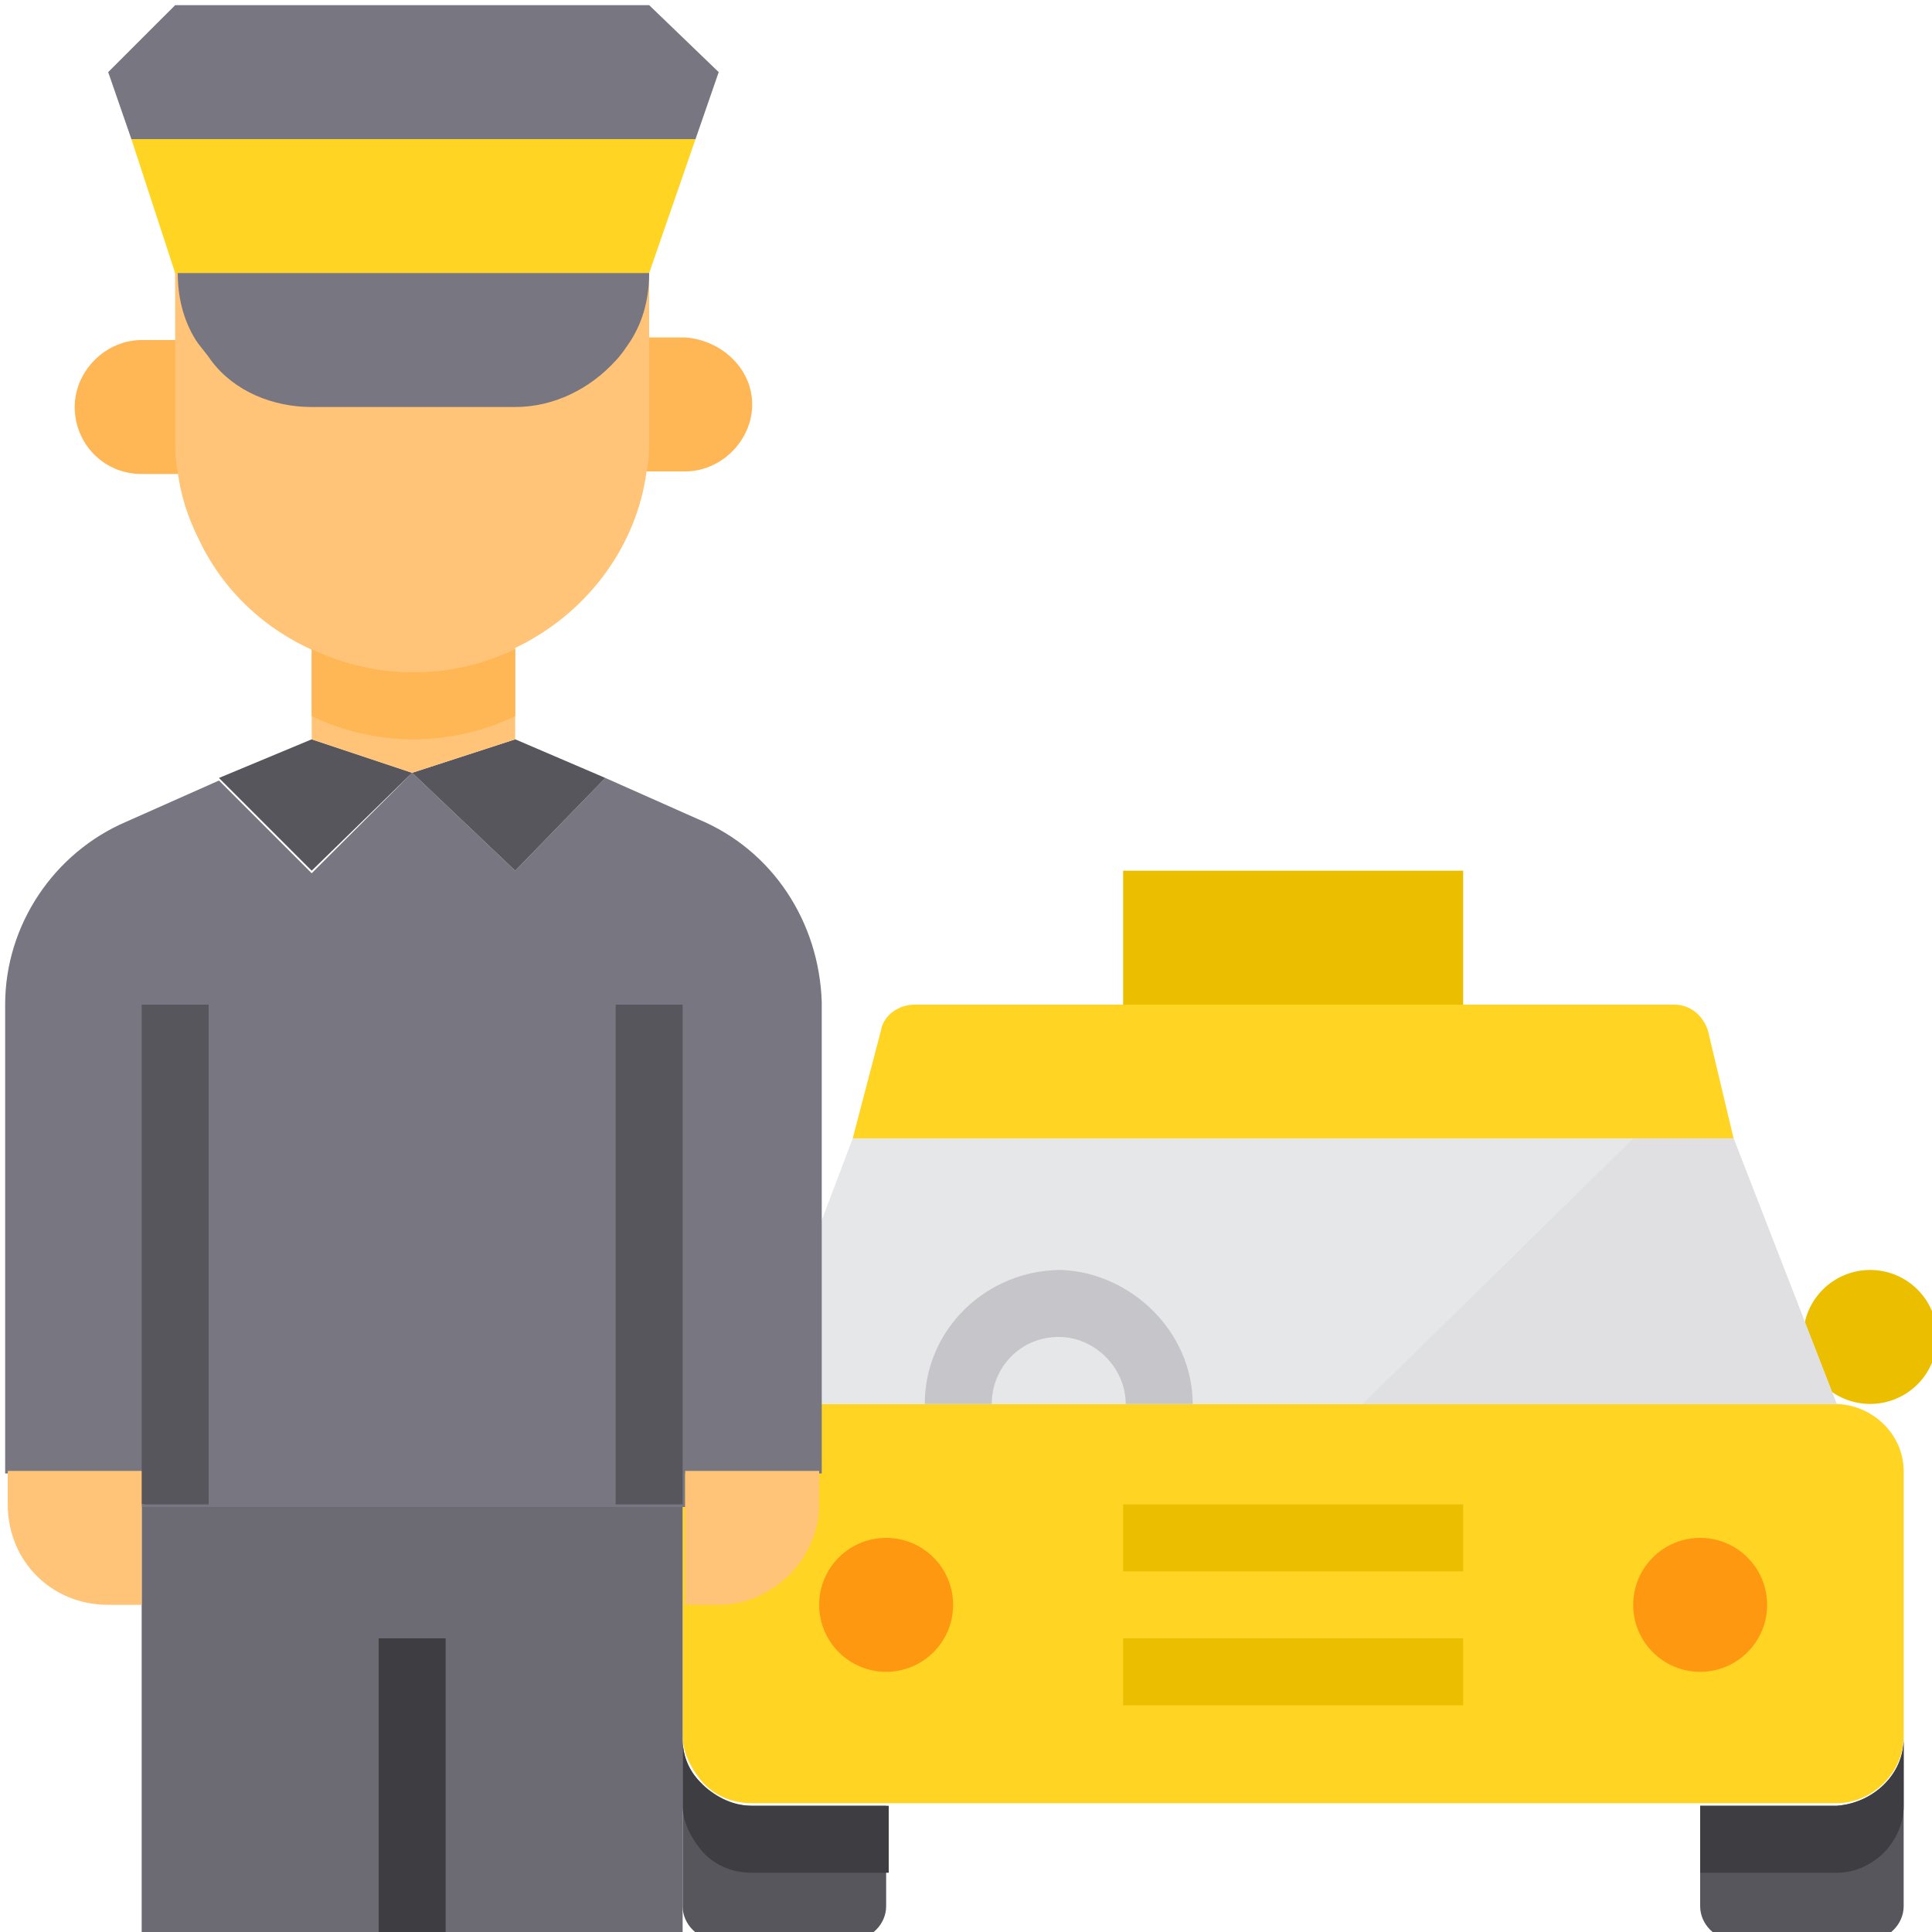 <?xml version="1.0" encoding="utf-8"?>
<!-- Generator: Adobe Illustrator 24.3.0, SVG Export Plug-In . SVG Version: 6.00 Build 0)  -->
<svg version="1.1" id="Layer_1" xmlns="http://www.w3.org/2000/svg" xmlns:xlink="http://www.w3.org/1999/xlink" x="0px" y="0px"
	 viewBox="0 0 75 75" style="enable-background:new 0 0 75 75;" xml:space="preserve">
<style type="text/css">
	.st0{fill:#EBBF00;}
	.st1{fill:#FFD422;}
	.st2{fill:#57565C;}
	.st3{fill:#FF9811;}
	.st4{fill:#E6E7E8;}
	.st5{fill:#3E3D42;}
	.st6{fill:#E0E0E2;}
	.st7{fill:#6C6B74;}
	.st8{fill:#787680;}
	.st9{fill:#FFC477;}
	.st10{fill:#FFB655;}
	.st11{fill:#C6C5CA;}
</style>
<g>
	<ellipse class="st0" cx="72.6" cy="51.9" rx="2.6" ry="2.6"/>
	<ellipse class="st0" cx="27.9" cy="51.9" rx="2.6" ry="2.6"/>
	<path class="st1" d="M73.9,57.1v10.3c0,1.4-1.2,2.6-2.6,2.6H29.2c-0.8,0-1.5-0.3-2-0.9c-0.4-0.5-0.7-1.1-0.7-1.7V57.1
		c0-1.4,1.2-2.6,2.6-2.6h42.1C72.7,54.5,73.9,55.7,73.9,57.1z"/>
	<path class="st2" d="M34.4,70.1v3.9c0,0.7-0.6,1.3-1.3,1.3h-5.3c-0.7,0-1.3-0.6-1.3-1.3v-6.5c0,0.6,0.2,1.2,0.7,1.7
		c0.5,0.6,1.2,0.9,2,0.9H34.4z M73.9,67.5v6.5c0,0.7-0.6,1.3-1.3,1.3h-5.3c-0.7,0-1.3-0.6-1.3-1.3v-3.9h5.3
		C72.7,70,73.9,68.9,73.9,67.5z"/>
	<ellipse class="st3" cx="66" cy="62.3" rx="2.6" ry="2.6"/>
	<path class="st1" d="M67.3,44.2H33.1l1.1-4.2c0.1-0.6,0.7-1,1.3-1H65c0.6,0,1.1,0.4,1.3,1L67.3,44.2z"/>
	<rect x="43.6" y="33.8" class="st0" width="13.2" height="5.2"/>
	<polygon class="st4" points="71.3,54.5 29.2,54.5 33.1,44.2 67.3,44.2 	"/>
	<ellipse class="st3" cx="34.4" cy="62.3" rx="2.6" ry="2.6"/>
	<path class="st5" d="M29.2,70.1h5.3v2.6h-5.3c-0.8,0-1.5-0.3-2-0.9c-0.4-0.5-0.7-1.1-0.7-1.7v-2.6c0,0.6,0.2,1.2,0.7,1.7
		C27.7,69.7,28.4,70.1,29.2,70.1z M73.9,67.5v2.6c0,1.4-1.2,2.6-2.6,2.6H66v-2.6h5.3C72.7,70,73.9,68.9,73.9,67.5z"/>
	<polygon class="st6" points="71.3,54.5 52.9,54.5 63.4,44.2 67.3,44.2 	"/>
	<polygon class="st7" points="16,75.2 5.5,75.2 5.5,58.4 26.5,58.4 26.5,67.5 26.5,73.9 26.5,75.2 	"/>
	<path class="st8" d="M27.1,31.8l-3.6-1.6L20,33.8L16,30l-3.9,3.9l-3.6-3.6l-3.6,1.6c-2.8,1.2-4.7,4-4.7,7.1v18.2h5.3v1.3h21.1v-1.3
		h5.3V38.9C31.8,35.8,30,33,27.1,31.8z"/>
	<polygon class="st2" points="23.5,30.2 20,33.8 16,30 20,28.7 	"/>
	<polygon class="st2" points="16,30 12.1,33.8 8.5,30.2 12.1,28.7 	"/>
	<path class="st9" d="M31.8,57.1v1.3c0,2.1-1.8,3.9-3.9,3.9h-1.3v-5.2H31.8z M5.5,58.4v3.9H4.2c-2.2,0-3.9-1.7-3.9-3.9v-1.3h5.3
		V58.4z"/>
	<polygon class="st9" points="12.1,24.8 12.1,25.2 12.1,26.1 12.1,28.7 16,30 20,28.7 20,26.1 20,25.2 20,24.8 	"/>
	<path class="st10" d="M29.2,15.7c0,1.4-1.2,2.6-2.6,2.6h-2.6v-5.2h2.6C28,13.2,29.2,14.3,29.2,15.7z M8.1,13.2v5.2H5.5
		c-1.5,0-2.6-1.2-2.6-2.6s1.2-2.6,2.6-2.6H8.1z"/>
	<path class="st9" d="M25.2,10.6V17c0,0.4,0,0.9-0.1,1.3c-0.4,3-2.4,5.6-5.2,6.9c-4.6,2.1-10.1,0.2-12.2-4.3
		c-0.4-0.8-0.7-1.7-0.8-2.6c-0.1-0.4-0.1-0.9-0.1-1.3v-6.5H25.2z"/>
	<polygon class="st8" points="27.9,2.8 27,5.4 5.1,5.4 4.2,2.8 6.8,0.2 25.2,0.2 	"/>
	<polygon class="st1" points="27,5.4 25.2,10.6 6.8,10.6 5.1,5.4 	"/>
	<path class="st10" d="M20,25.2v2.6c-2.5,1.2-5.4,1.2-7.9,0v-2.6C14.6,26.4,17.5,26.4,20,25.2z"/>
	<path class="st8" d="M25.2,10.6c0,0.9-0.2,1.8-0.7,2.6c-0.2,0.3-0.4,0.6-0.6,0.8c-1,1.1-2.4,1.8-3.9,1.8h-7.9c-1.5,0-3-0.6-3.9-1.8
		c-0.2-0.3-0.4-0.5-0.6-0.8c-0.5-0.8-0.7-1.7-0.7-2.6H25.2z"/>
	<rect x="14.7" y="63.6" class="st5" width="2.6" height="11.6"/>
	<rect x="43.6" y="63.6" class="st0" width="13.2" height="2.6"/>
	<rect x="43.6" y="58.4" class="st0" width="13.2" height="2.6"/>
	<path class="st11" d="M46.3,54.5h-2.6c0-1.4-1.2-2.6-2.6-2.6c-1.5,0-2.6,1.2-2.6,2.6h-2.6c0-2.9,2.4-5.2,5.3-5.2
		C43.9,49.4,46.3,51.7,46.3,54.5z"/>
	<rect x="5.5" y="39" class="st2" width="2.6" height="19.4"/>
	<rect x="23.9" y="39" class="st2" width="2.6" height="19.4"/>
</g>
</svg>
